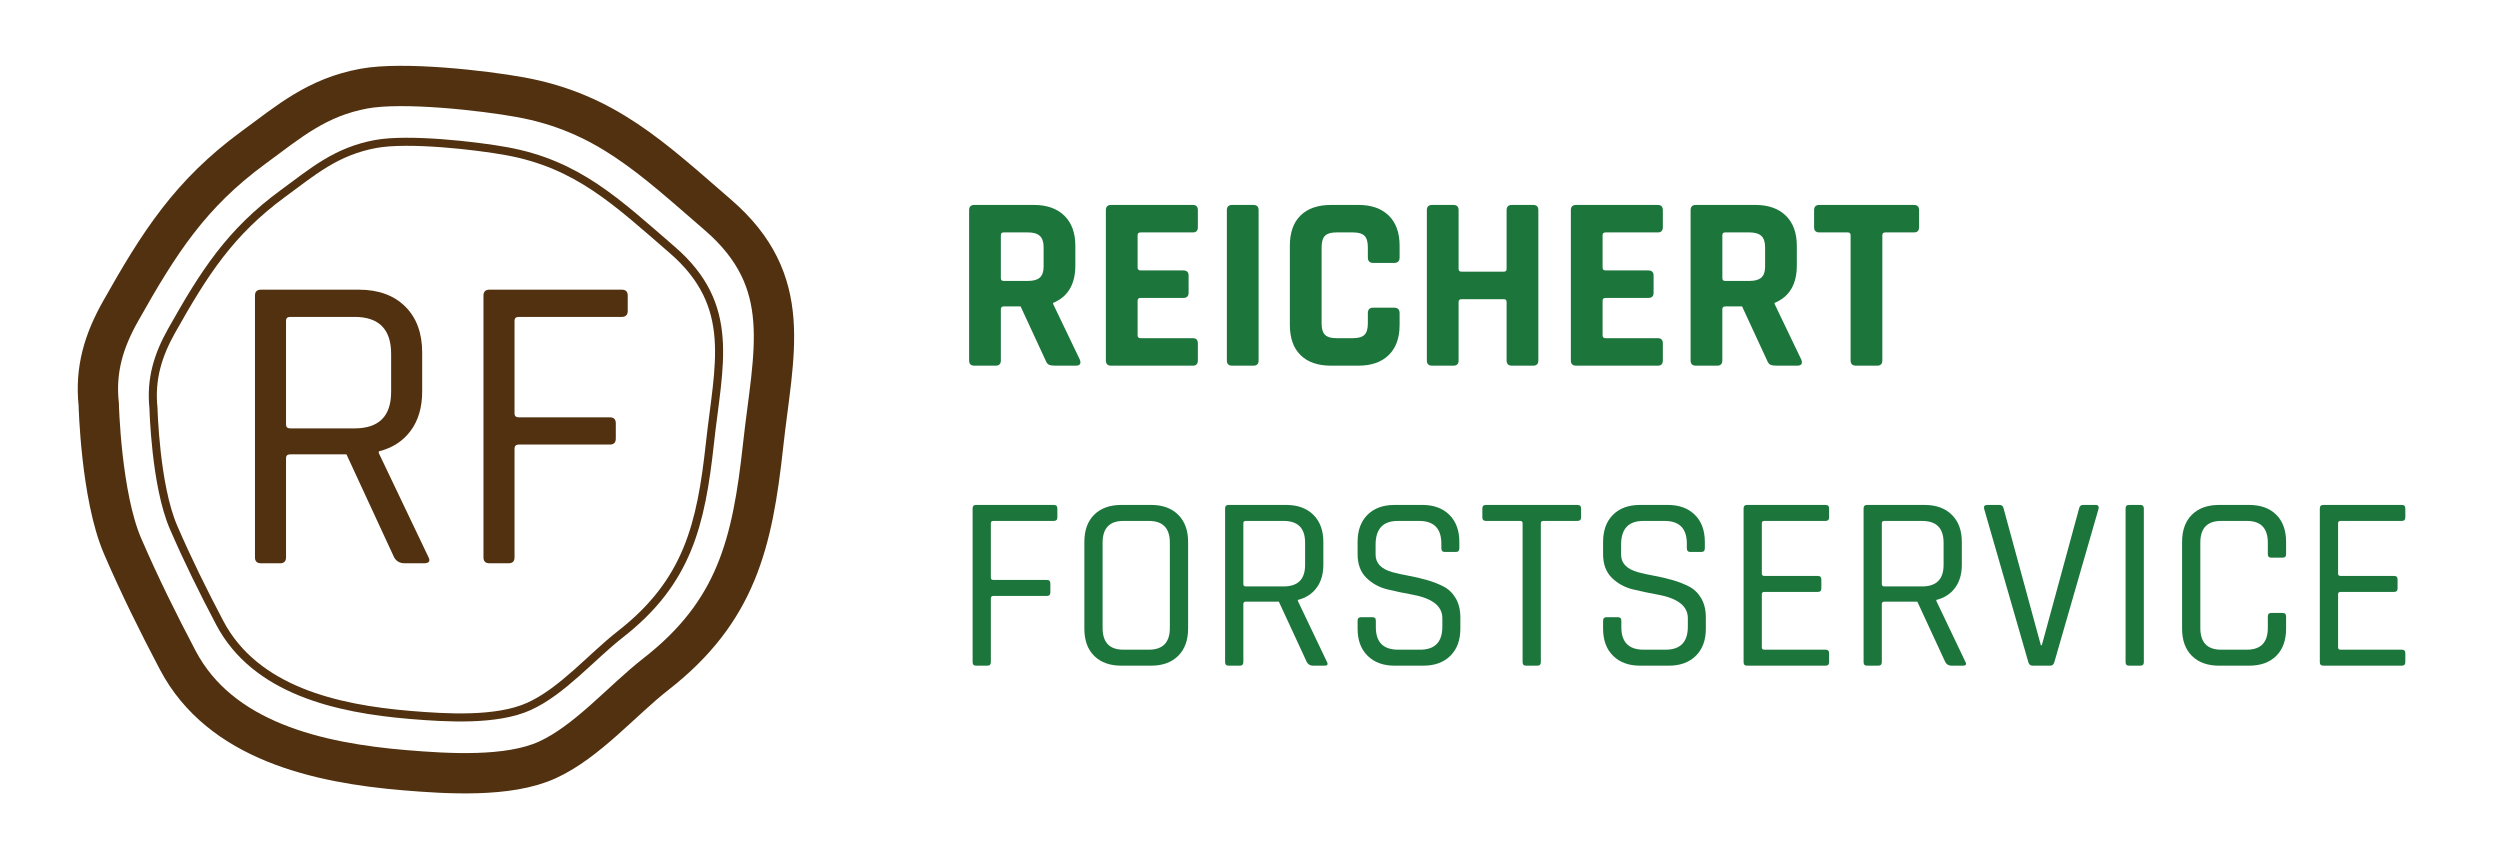 <?xml version="1.0" encoding="utf-8"?>
<!-- Generator: Adobe Illustrator 16.0.3, SVG Export Plug-In . SVG Version: 6.00 Build 0)  -->
<!DOCTYPE svg PUBLIC "-//W3C//DTD SVG 1.1//EN" "http://www.w3.org/Graphics/SVG/1.1/DTD/svg11.dtd">
<svg version="1.1" xmlns="http://www.w3.org/2000/svg" xmlns:xlink="http://www.w3.org/1999/xlink" x="0px" y="0px" width="310px"
	 height="105px" viewBox="0 0 310 105" enable-background="new 0 0 310 105" xml:space="preserve">
<g id="Ebene_1">
	<g>
		<path fill="#1C763C" d="M123.455,45.344h-2.635c-0.434,0-0.651-0.217-0.651-0.651V26.062c0-0.434,0.217-0.651,0.651-0.651h7.378
			c1.612,0,2.873,0.445,3.782,1.333c0.909,0.889,1.364,2.139,1.364,3.751v2.418c0,2.336-0.92,3.886-2.759,4.65v0.124l3.317,6.913
			c0.186,0.496,0.01,0.744-0.527,0.744h-2.511c-0.372,0-0.641-0.041-0.806-0.124c-0.166-0.083-0.3-0.258-0.403-0.527l-3.1-6.696
			h-2.077c-0.248,0-0.372,0.114-0.372,0.341v6.355C124.106,45.127,123.889,45.344,123.455,45.344z M124.447,34.835h3.038
			c0.661,0,1.147-0.14,1.457-0.419c0.31-0.279,0.465-0.728,0.465-1.348V30.65c0-0.641-0.155-1.105-0.465-1.395
			c-0.31-0.289-0.796-0.434-1.457-0.434h-3.038c-0.228,0-0.341,0.114-0.341,0.341v5.332
			C124.106,34.721,124.22,34.835,124.447,34.835z"/>
		<path fill="#1C763C" d="M147.915,45.344h-10.137c-0.434,0-0.651-0.217-0.651-0.651V26.062c0-0.434,0.217-0.651,0.651-0.651h10.137
			c0.413,0,0.62,0.217,0.62,0.651v2.108c0,0.434-0.207,0.651-0.62,0.651h-6.479c-0.248,0-0.372,0.114-0.372,0.341v4.03
			c0,0.228,0.124,0.341,0.372,0.341h5.301c0.434,0,0.651,0.217,0.651,0.651v2.108c0,0.434-0.217,0.651-0.651,0.651h-5.301
			c-0.248,0-0.372,0.114-0.372,0.341v4.309c0,0.228,0.124,0.341,0.372,0.341h6.479c0.413,0,0.62,0.217,0.62,0.651v2.108
			C148.534,45.127,148.328,45.344,147.915,45.344z"/>
		<path fill="#1C763C" d="M156.067,26.062v18.631c0,0.434-0.217,0.651-0.651,0.651h-2.635c-0.434,0-0.651-0.217-0.651-0.651V26.062
			c0-0.434,0.217-0.651,0.651-0.651h2.635C155.85,25.411,156.067,25.628,156.067,26.062z"/>
		<path fill="#1C763C" d="M168.436,45.344h-3.379c-1.633,0-2.894-0.434-3.782-1.302c-0.889-0.868-1.333-2.119-1.333-3.751v-9.827
			c0-1.632,0.444-2.883,1.333-3.751c0.888-0.868,2.149-1.302,3.782-1.302h3.379c1.612,0,2.867,0.439,3.766,1.317
			c0.899,0.879,1.349,2.124,1.349,3.736v1.457c0,0.455-0.228,0.682-0.682,0.682h-2.604c-0.434,0-0.651-0.227-0.651-0.682V30.65
			c0-0.661-0.14-1.132-0.418-1.411s-0.75-0.418-1.411-0.418h-2.108c-0.641,0-1.101,0.14-1.379,0.418s-0.418,0.75-0.418,1.411v9.455
			c0,0.662,0.14,1.131,0.418,1.41c0.279,0.279,0.739,0.418,1.379,0.418h2.108c0.661,0,1.132-0.139,1.411-0.418
			c0.279-0.279,0.418-0.749,0.418-1.41v-1.271c0-0.455,0.217-0.682,0.651-0.682h2.604c0.455,0,0.682,0.228,0.682,0.682v1.457
			c0,1.612-0.45,2.857-1.349,3.736S170.048,45.344,168.436,45.344z"/>
		<path fill="#1C763C" d="M180.215,45.344h-2.635c-0.434,0-0.651-0.217-0.651-0.651V26.062c0-0.434,0.217-0.651,0.651-0.651h2.635
			c0.434,0,0.651,0.217,0.651,0.651v7.285c0,0.228,0.124,0.341,0.372,0.341h5.239c0.227,0,0.341-0.114,0.341-0.341v-7.285
			c0-0.434,0.217-0.651,0.651-0.651h2.635c0.434,0,0.651,0.217,0.651,0.651v18.631c0,0.434-0.217,0.651-0.651,0.651h-2.635
			c-0.434,0-0.651-0.217-0.651-0.651v-7.254c0-0.228-0.114-0.341-0.341-0.341h-5.239c-0.248,0-0.372,0.114-0.372,0.341v7.254
			C180.867,45.127,180.649,45.344,180.215,45.344z"/>
		<path fill="#1C763C" d="M205.573,45.344h-10.137c-0.434,0-0.651-0.217-0.651-0.651V26.062c0-0.434,0.217-0.651,0.651-0.651h10.137
			c0.413,0,0.62,0.217,0.62,0.651v2.108c0,0.434-0.207,0.651-0.62,0.651h-6.479c-0.248,0-0.372,0.114-0.372,0.341v4.03
			c0,0.228,0.124,0.341,0.372,0.341h5.301c0.434,0,0.651,0.217,0.651,0.651v2.108c0,0.434-0.217,0.651-0.651,0.651h-5.301
			c-0.248,0-0.372,0.114-0.372,0.341v4.309c0,0.228,0.124,0.341,0.372,0.341h6.479c0.413,0,0.62,0.217,0.62,0.651v2.108
			C206.193,45.127,205.986,45.344,205.573,45.344z"/>
		<path fill="#1C763C" d="M212.919,45.344h-2.635c-0.434,0-0.651-0.217-0.651-0.651V26.062c0-0.434,0.217-0.651,0.651-0.651h7.377
			c1.612,0,2.873,0.445,3.783,1.333c0.908,0.889,1.363,2.139,1.363,3.751v2.418c0,2.336-0.92,3.886-2.759,4.65v0.124l3.317,6.913
			c0.186,0.496,0.01,0.744-0.527,0.744h-2.512c-0.371,0-0.641-0.041-0.806-0.124c-0.165-0.083-0.3-0.258-0.403-0.527l-3.1-6.696
			h-2.077c-0.248,0-0.372,0.114-0.372,0.341v6.355C213.571,45.127,213.354,45.344,212.919,45.344z M213.912,34.835h3.038
			c0.662,0,1.147-0.14,1.457-0.419c0.311-0.279,0.465-0.728,0.465-1.348V30.65c0-0.641-0.154-1.105-0.465-1.395
			c-0.31-0.289-0.795-0.434-1.457-0.434h-3.038c-0.228,0-0.341,0.114-0.341,0.341v5.332
			C213.571,34.721,213.684,34.835,213.912,34.835z"/>
		<path fill="#1C763C" d="M232.76,45.344h-2.604c-0.455,0-0.683-0.217-0.683-0.651V29.162c0-0.227-0.114-0.341-0.341-0.341h-3.534
			c-0.435,0-0.651-0.217-0.651-0.651v-2.108c0-0.434,0.217-0.651,0.651-0.651h11.718c0.434,0,0.651,0.217,0.651,0.651v2.108
			c0,0.434-0.218,0.651-0.651,0.651h-3.533c-0.248,0-0.373,0.114-0.373,0.341v15.531C233.41,45.127,233.193,45.344,232.76,45.344z"
			/>
		<path fill="#1C763C" d="M122.432,82.544h-1.395c-0.29,0-0.434-0.145-0.434-0.435V63.045c0-0.289,0.144-0.434,0.434-0.434h9.641
			c0.289,0,0.434,0.145,0.434,0.434v1.116c0,0.29-0.145,0.434-0.434,0.434h-7.502c-0.207,0-0.31,0.093-0.31,0.279v6.758
			c0,0.187,0.103,0.279,0.31,0.279h6.634c0.29,0,0.434,0.145,0.434,0.434v1.116c0,0.289-0.145,0.434-0.434,0.434h-6.634
			c-0.207,0-0.31,0.104-0.31,0.311v7.904C122.866,82.399,122.722,82.544,122.432,82.544z"/>
		<path fill="#1C763C" d="M142.737,82.544h-3.689c-1.426,0-2.547-0.403-3.364-1.209s-1.224-1.933-1.224-3.379V67.199
			c0-1.446,0.408-2.573,1.224-3.379c0.816-0.806,1.938-1.209,3.364-1.209h3.689c1.426,0,2.547,0.408,3.363,1.225
			c0.816,0.817,1.225,1.938,1.225,3.363v10.757c0,1.426-0.408,2.548-1.225,3.363C145.284,82.137,144.163,82.544,142.737,82.544z
			 M139.296,80.561h3.162c1.736,0,2.604-0.899,2.604-2.697V67.292c0-1.798-0.868-2.697-2.604-2.697h-3.162
			c-1.716,0-2.573,0.899-2.573,2.697v10.571C136.723,79.661,137.58,80.561,139.296,80.561z"/>
		<path fill="#1C763C" d="M153.741,82.544h-1.395c-0.29,0-0.434-0.145-0.434-0.435V63.045c0-0.289,0.144-0.434,0.434-0.434h7.13
			c1.426,0,2.552,0.408,3.379,1.225c0.826,0.817,1.24,1.938,1.24,3.363v2.821c0,1.158-0.279,2.113-0.837,2.867
			c-0.558,0.756-1.333,1.256-2.325,1.504v0.125l3.596,7.532c0.186,0.331,0.083,0.496-0.31,0.496h-1.395
			c-0.352,0-0.61-0.145-0.775-0.435l-3.472-7.502h-4.092c-0.207,0-0.31,0.094-0.31,0.279v7.223
			C154.175,82.399,154.031,82.544,153.741,82.544z M154.485,72.717h4.681c1.777,0,2.666-0.889,2.666-2.666v-2.759
			c0-1.798-0.889-2.697-2.666-2.697h-4.681c-0.207,0-0.31,0.093-0.31,0.279v7.563C154.175,72.624,154.278,72.717,154.485,72.717z"/>
		<path fill="#1C763C" d="M168.342,77.956v-0.992c0-0.289,0.145-0.435,0.434-0.435h1.395c0.289,0,0.434,0.146,0.434,0.435v0.806
			c0,1.86,0.919,2.791,2.759,2.791h2.728c1.839,0,2.759-0.951,2.759-2.853v-1.054c0-1.488-1.23-2.459-3.689-2.914
			c-1.033-0.187-2.066-0.403-3.1-0.651c-1.034-0.248-1.912-0.729-2.635-1.441c-0.724-0.713-1.085-1.689-1.085-2.93v-1.519
			c0-1.426,0.408-2.546,1.225-3.363c0.816-0.816,1.938-1.225,3.363-1.225h3.441c1.405,0,2.521,0.408,3.348,1.225
			c0.827,0.817,1.24,1.938,1.24,3.363v0.775c0,0.31-0.135,0.465-0.403,0.465h-1.426c-0.269,0-0.403-0.155-0.403-0.465v-0.558
			c0-1.88-0.92-2.821-2.759-2.821h-2.635c-1.84,0-2.759,0.982-2.759,2.945v1.239c0,1.055,0.692,1.778,2.077,2.17
			c0.62,0.166,1.302,0.316,2.046,0.45c0.744,0.135,1.493,0.31,2.248,0.526c0.754,0.218,1.441,0.486,2.062,0.807
			s1.121,0.807,1.503,1.457c0.382,0.65,0.574,1.441,0.574,2.371v1.396c0,1.426-0.414,2.548-1.24,3.363
			c-0.827,0.817-1.943,1.225-3.348,1.225h-3.565c-1.405,0-2.521-0.407-3.348-1.225C168.755,80.504,168.342,79.382,168.342,77.956z"
			/>
		<path fill="#1C763C" d="M190.63,82.544h-1.395c-0.29,0-0.434-0.145-0.434-0.435V64.874c0-0.186-0.104-0.279-0.31-0.279h-4.216
			c-0.31,0-0.465-0.144-0.465-0.434v-1.116c0-0.289,0.155-0.434,0.465-0.434h11.315c0.31,0,0.465,0.145,0.465,0.434v1.116
			c0,0.29-0.155,0.434-0.465,0.434h-4.216c-0.207,0-0.31,0.093-0.31,0.279v17.235C191.064,82.399,190.919,82.544,190.63,82.544z"/>
		<path fill="#1C763C" d="M198.783,77.956v-0.992c0-0.289,0.145-0.435,0.434-0.435h1.395c0.289,0,0.434,0.146,0.434,0.435v0.806
			c0,1.86,0.919,2.791,2.759,2.791h2.728c1.839,0,2.759-0.951,2.759-2.853v-1.054c0-1.488-1.23-2.459-3.689-2.914
			c-1.033-0.187-2.066-0.403-3.1-0.651c-1.034-0.248-1.912-0.729-2.635-1.441c-0.724-0.713-1.085-1.689-1.085-2.93v-1.519
			c0-1.426,0.408-2.546,1.225-3.363c0.816-0.816,1.938-1.225,3.363-1.225h3.441c1.405,0,2.521,0.408,3.348,1.225
			c0.827,0.817,1.24,1.938,1.24,3.363v0.775c0,0.31-0.135,0.465-0.403,0.465h-1.426c-0.269,0-0.403-0.155-0.403-0.465v-0.558
			c0-1.88-0.92-2.821-2.759-2.821h-2.635c-1.84,0-2.759,0.982-2.759,2.945v1.239c0,1.055,0.692,1.778,2.077,2.17
			c0.62,0.166,1.302,0.316,2.046,0.45c0.744,0.135,1.493,0.31,2.248,0.526c0.754,0.218,1.441,0.486,2.062,0.807
			s1.121,0.807,1.503,1.457c0.382,0.65,0.574,1.441,0.574,2.371v1.396c0,1.426-0.414,2.548-1.24,3.363
			c-0.827,0.817-1.943,1.225-3.348,1.225h-3.565c-1.405,0-2.521-0.407-3.348-1.225C199.196,80.504,198.783,79.382,198.783,77.956z"
			/>
		<path fill="#1C763C" d="M226.373,82.544h-9.734c-0.29,0-0.434-0.145-0.434-0.435V63.045c0-0.289,0.144-0.434,0.434-0.434h9.734
			c0.289,0,0.434,0.145,0.434,0.434v1.116c0,0.29-0.145,0.434-0.434,0.434h-7.596c-0.207,0-0.31,0.093-0.31,0.279v6.262
			c0,0.187,0.103,0.279,0.31,0.279h6.635c0.289,0,0.434,0.145,0.434,0.435v1.115c0,0.289-0.145,0.434-0.434,0.434h-6.635
			c-0.207,0-0.31,0.094-0.31,0.279v6.604c0,0.186,0.103,0.279,0.31,0.279h7.596c0.289,0,0.434,0.145,0.434,0.434v1.115
			C226.807,82.399,226.662,82.544,226.373,82.544z"/>
		<path fill="#1C763C" d="M232.914,82.544h-1.396c-0.29,0-0.434-0.145-0.434-0.435V63.045c0-0.289,0.144-0.434,0.434-0.434h7.13
			c1.426,0,2.553,0.408,3.379,1.225c0.826,0.817,1.24,1.938,1.24,3.363v2.821c0,1.158-0.279,2.113-0.837,2.867
			c-0.558,0.756-1.333,1.256-2.325,1.504v0.125l3.596,7.532c0.187,0.331,0.083,0.496-0.31,0.496h-1.396
			c-0.352,0-0.609-0.145-0.774-0.435l-3.472-7.502h-4.092c-0.207,0-0.311,0.094-0.311,0.279v7.223
			C233.348,82.399,233.203,82.544,232.914,82.544z M233.658,72.717h4.681c1.776,0,2.666-0.889,2.666-2.666v-2.759
			c0-1.798-0.89-2.697-2.666-2.697h-4.681c-0.207,0-0.311,0.093-0.311,0.279v7.563C233.348,72.624,233.451,72.717,233.658,72.717z"
			/>
		<path fill="#1C763C" d="M254.241,82.544h-2.201c-0.269,0-0.444-0.145-0.526-0.435l-5.487-19.033
			c-0.062-0.31,0.072-0.465,0.403-0.465h1.519c0.269,0,0.435,0.145,0.496,0.434l4.618,16.957h0.125l4.619-16.957
			c0.062-0.289,0.227-0.434,0.496-0.434h1.549c0.311,0,0.435,0.155,0.373,0.465l-5.487,19.033
			C254.654,82.399,254.489,82.544,254.241,82.544z"/>
		<path fill="#1C763C" d="M265.836,63.045v19.064c0,0.29-0.146,0.435-0.435,0.435h-1.396c-0.289,0-0.434-0.145-0.434-0.435V63.045
			c0-0.289,0.145-0.434,0.434-0.434h1.396C265.69,62.611,265.836,62.756,265.836,63.045z"/>
		<path fill="#1C763C" d="M278.886,82.544h-3.72c-1.426,0-2.547-0.403-3.363-1.209s-1.225-1.933-1.225-3.379V67.199
			c0-1.446,0.408-2.573,1.225-3.379c0.816-0.806,1.938-1.209,3.363-1.209h3.72c1.427,0,2.547,0.403,3.364,1.209
			c0.815,0.806,1.225,1.933,1.225,3.379v1.519c0,0.29-0.146,0.435-0.435,0.435h-1.396c-0.289,0-0.434-0.145-0.434-0.435v-1.426
			c0-1.798-0.868-2.697-2.604-2.697h-3.193c-1.716,0-2.573,0.899-2.573,2.697v10.571c0,1.798,0.857,2.697,2.573,2.697h3.193
			c1.735,0,2.604-0.899,2.604-2.697v-1.426c0-0.289,0.145-0.435,0.434-0.435h1.396c0.289,0,0.435,0.146,0.435,0.435v1.519
			c0,1.446-0.409,2.573-1.225,3.379C281.433,82.141,280.313,82.544,278.886,82.544z"/>
		<path fill="#1C763C" d="M297.826,82.544h-9.734c-0.289,0-0.434-0.145-0.434-0.435V63.045c0-0.289,0.145-0.434,0.434-0.434h9.734
			c0.289,0,0.434,0.145,0.434,0.434v1.116c0,0.29-0.145,0.434-0.434,0.434h-7.595c-0.207,0-0.31,0.093-0.31,0.279v6.262
			c0,0.187,0.103,0.279,0.31,0.279h6.634c0.289,0,0.434,0.145,0.434,0.435v1.115c0,0.289-0.145,0.434-0.434,0.434h-6.634
			c-0.207,0-0.31,0.094-0.31,0.279v6.604c0,0.186,0.103,0.279,0.31,0.279h7.595c0.289,0,0.434,0.145,0.434,0.434v1.115
			C298.26,82.399,298.115,82.544,297.826,82.544z"/>
	</g>
	<g>
		<path fill="#51310F" d="M34.729,69.846h-2.374c-0.493,0-0.739-0.246-0.739-0.738v-32.45c0-0.492,0.246-0.738,0.739-0.738h12.135
			c2.427,0,4.344,0.695,5.751,2.084c1.406,1.39,2.11,3.298,2.11,5.725v4.802c0,1.971-0.475,3.597-1.425,4.881
			c-0.95,1.284-2.269,2.137-3.957,2.559v0.211l6.121,12.822c0.316,0.563,0.14,0.844-0.528,0.844h-2.374
			c-0.599,0-1.038-0.246-1.319-0.738l-5.909-12.77h-6.965c-0.352,0-0.528,0.158-0.528,0.476v12.294
			C35.468,69.6,35.222,69.846,34.729,69.846z M35.996,53.12h7.967c3.024,0,4.538-1.513,4.538-4.538v-4.696
			c0-3.06-1.513-4.59-4.538-4.59h-7.967c-0.352,0-0.528,0.158-0.528,0.475v12.874C35.468,52.961,35.644,53.12,35.996,53.12z"/>
		<path fill="#51310F" d="M63.063,69.846h-2.374c-0.493,0-0.739-0.246-0.739-0.738v-32.45c0-0.492,0.246-0.738,0.739-0.738h16.409
			c0.492,0,0.739,0.246,0.739,0.738v1.899c0,0.493-0.247,0.739-0.739,0.739H64.33c-0.352,0-0.528,0.158-0.528,0.475v11.503
			c0,0.316,0.176,0.475,0.528,0.475h11.291c0.492,0,0.739,0.246,0.739,0.738v1.899c0,0.493-0.247,0.739-0.739,0.739H64.33
			c-0.352,0-0.528,0.176-0.528,0.527v13.455C63.802,69.6,63.555,69.846,63.063,69.846z"/>
	</g>
</g>
<g id="Ebene_2">
	<path fill="none" stroke="#51310F" stroke-width="5" stroke-miterlimit="10" d="M15.205,67.727
		c2.125,4.916,4.391,9.488,6.838,14.136c5.273,10.014,17.342,12.744,28.175,13.646c5.282,0.439,12.802,0.918,17.616-1.262
		c4.949-2.242,9.287-7.371,13.49-10.65C91.334,75.795,93.3,67.35,94.625,55.233c1.264-11.567,3.996-20.288-5.6-28.58
		c-8.179-7.066-13.979-12.692-24.535-14.606c-4.541-0.826-14.509-1.949-19.346-1.061c-5.858,1.076-9.3,4.074-13.698,7.299
		c-7.846,5.75-11.677,11.738-16.51,20.329c-2.045,3.635-3.15,7.183-2.694,11.513C12.242,50.128,12.517,61.51,15.205,67.727z"/>
	<path fill="none" stroke="#51310F" stroke-miterlimit="10" d="M21.515,65.379c1.78,4.117,3.678,7.947,5.727,11.839
		c4.417,8.389,14.527,10.676,23.6,11.432c4.425,0.367,10.723,0.768,14.754-1.057c4.146-1.879,7.779-6.176,11.299-8.92
		c8.385-6.537,10.031-13.611,11.141-23.759c1.059-9.689,3.348-16.994-4.689-23.938c-6.851-5.919-11.709-10.63-20.551-12.234
		c-3.804-0.691-12.153-1.635-16.204-0.889c-4.906,0.902-7.79,3.414-11.474,6.115c-6.572,4.814-9.781,9.83-13.828,17.026
		c-1.712,3.043-2.639,6.015-2.257,9.644C19.033,50.64,19.263,60.172,21.515,65.379z"/>
	<g>
	</g>
	<g>
	</g>
	<g>
	</g>
	<g>
	</g>
	<g>
	</g>
	<g>
	</g>
</g>
</svg>
